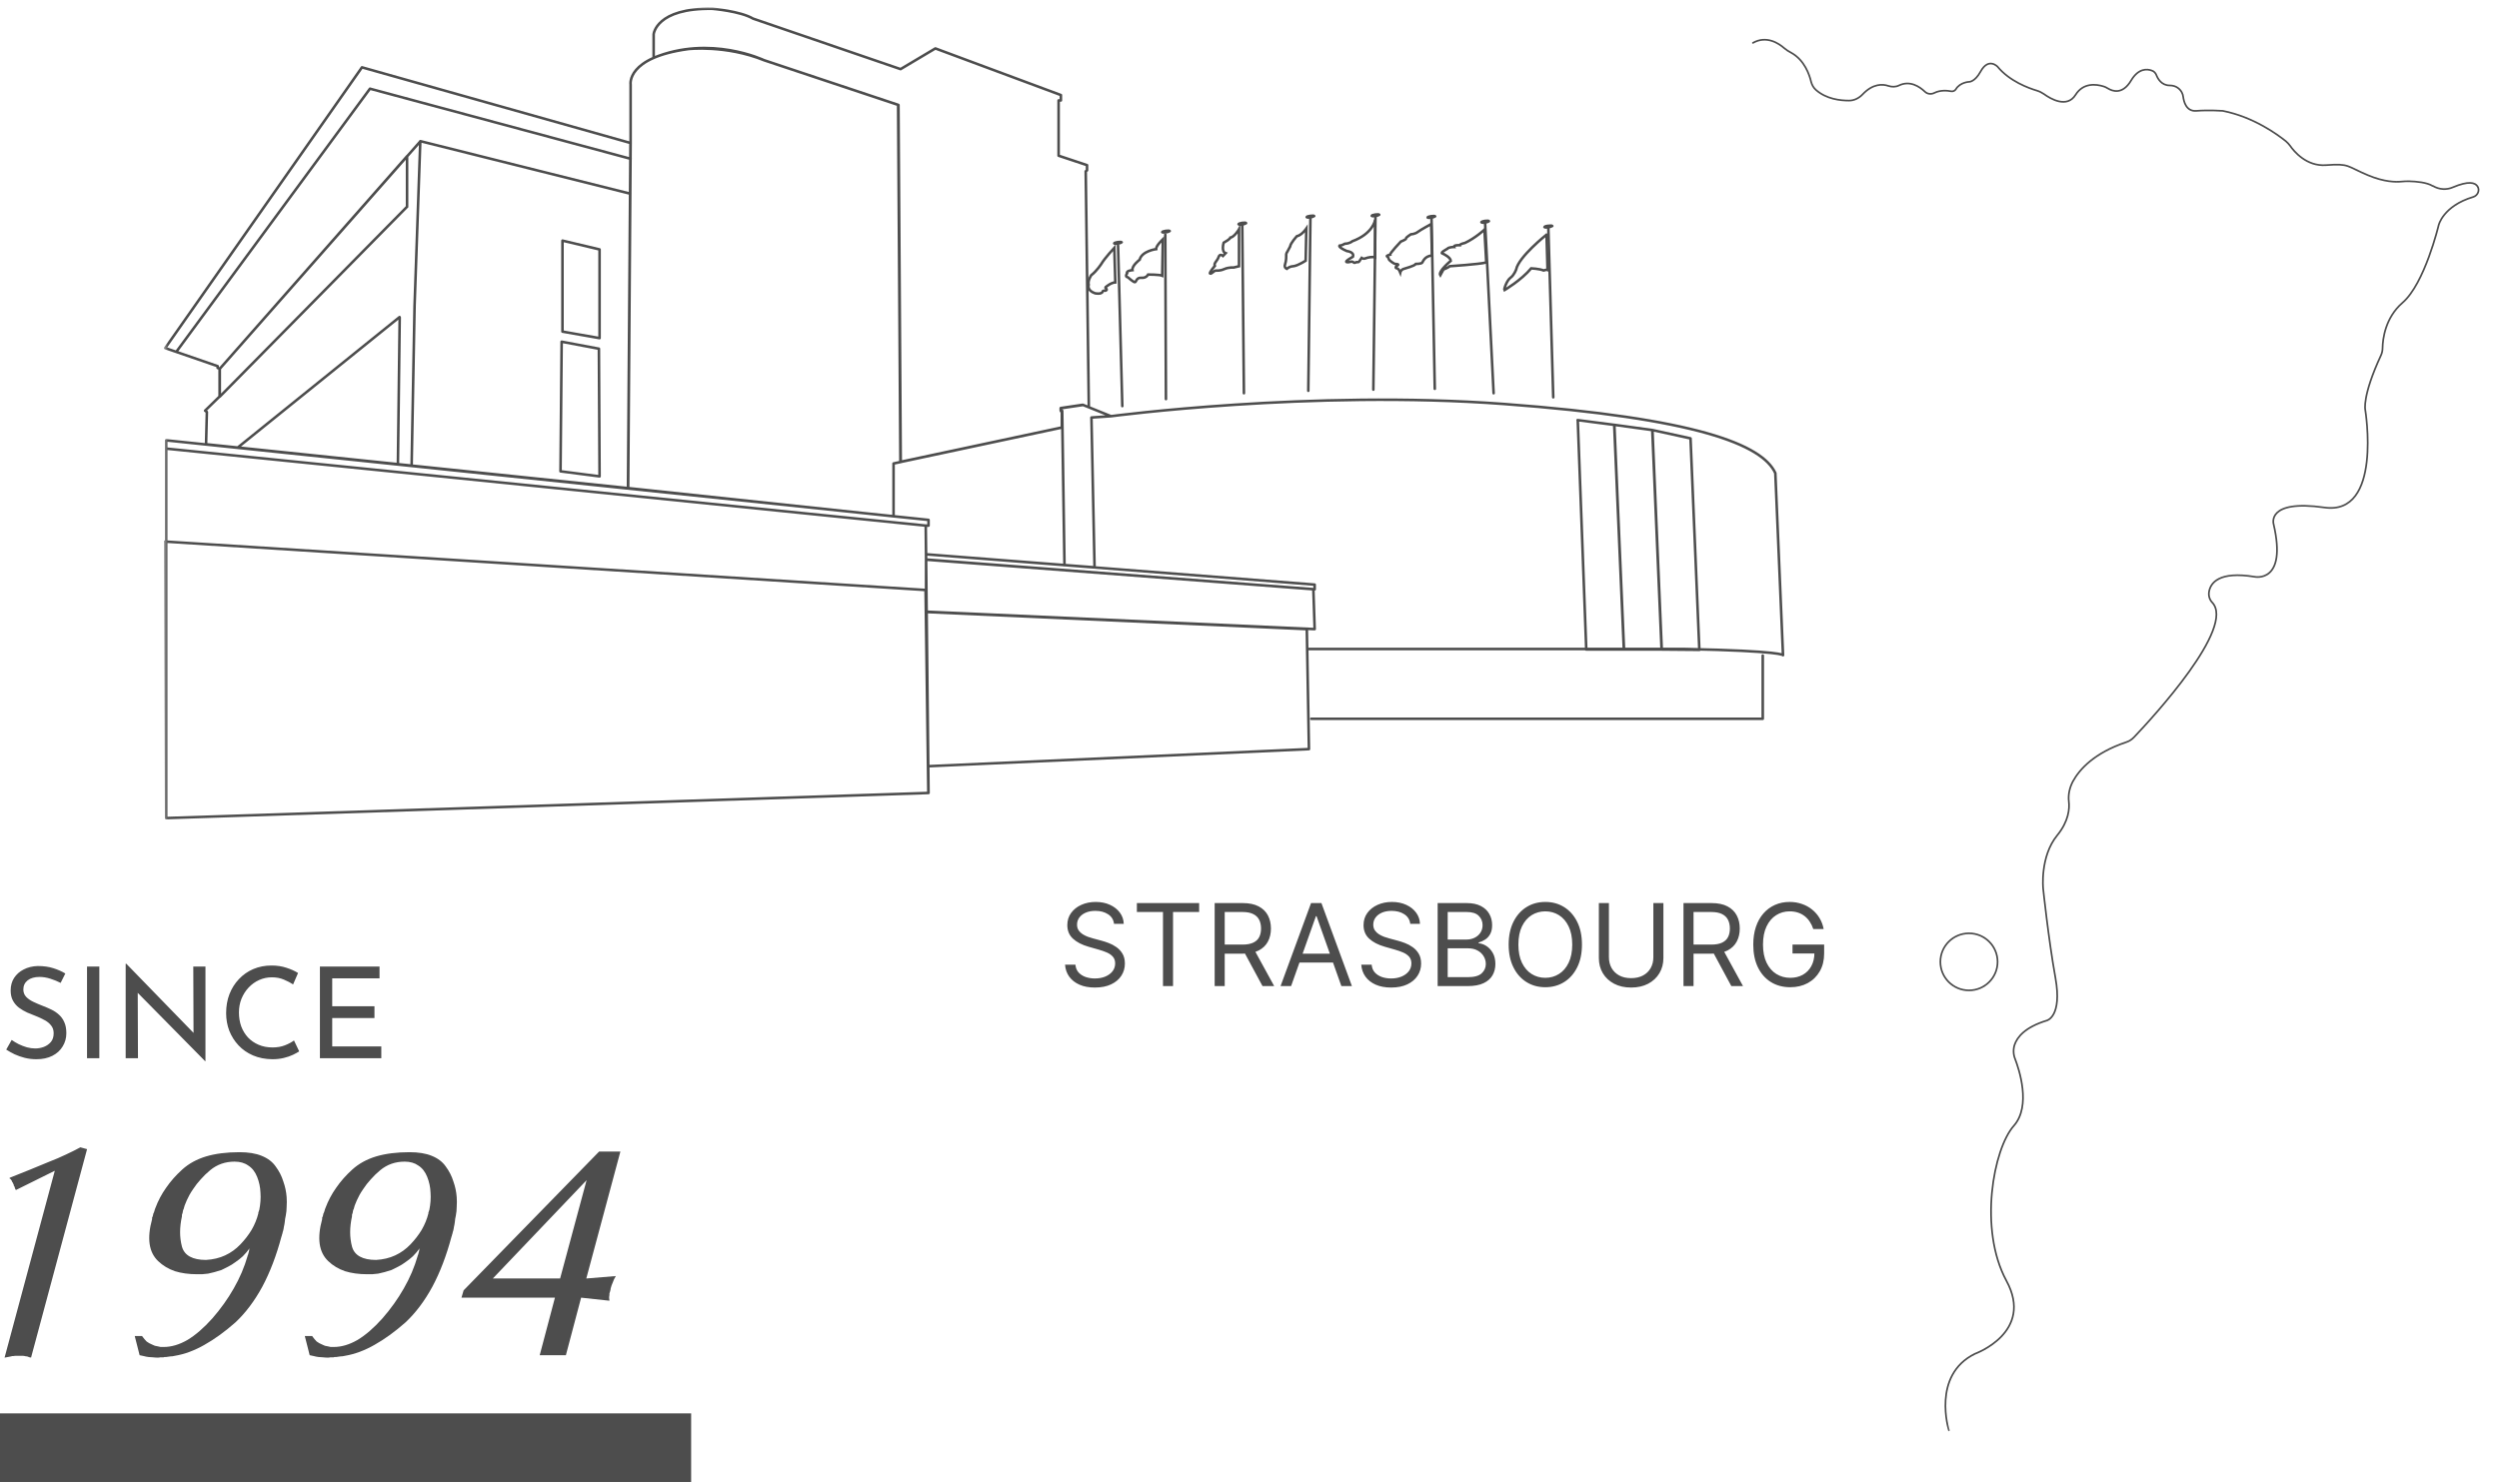 <svg width="394" height="234" viewBox="0 0 394 234" fill="none" xmlns="http://www.w3.org/2000/svg">
<g clip-path="url(#clip0_206_4465)">
<mask id="mask0_206_4465" style="mask-type:luminance" maskUnits="userSpaceOnUse" x="25" y="1" width="503" height="225">
<path d="M527.14 1.002H25.66V225.863H527.14V1.002Z" fill="white"/>
</mask>
<g mask="url(#mask0_206_4465)">
<path d="M307.265 225.58C307.265 225.58 304.508 216.865 311.387 213.496C311.387 213.496 320.766 210.128 316.334 201.978C311.929 193.828 314.273 181.179 317.519 177.528C320.276 174.391 318.318 168.607 317.7 166.987C317.416 166.293 317.391 165.496 317.622 164.776C318.035 163.567 319.246 161.999 322.698 160.945C322.698 160.945 325.171 160.379 324.064 154.209C322.956 148.038 322.131 140.171 322.131 140.171C322.131 140.171 321.59 135.106 324.347 131.738C326.176 129.501 326.305 127.496 326.176 126.416C326.047 125.311 326.305 124.205 326.82 123.228C327.851 121.351 330.144 118.755 335.194 117.058C335.683 116.904 336.121 116.621 336.482 116.235C339.419 113.15 352.533 98.906 348.772 94.999C348.36 94.561 348.179 93.944 348.282 93.327C348.514 91.939 349.828 90.036 355.471 90.962C355.471 90.962 360.649 92.068 358.459 82.658C358.459 82.658 357.274 78.724 366.472 80.035C375.67 81.346 372.913 64.635 372.913 64.635C372.913 64.635 372.398 62.501 375.386 56.048C375.567 55.662 375.644 55.251 375.644 54.839C375.67 53.477 376.056 50.109 378.787 47.743C382.291 44.735 384.481 35.531 384.481 35.531C384.481 35.531 385.151 32.497 389.943 31.057C390.639 30.852 391.025 30.003 390.613 29.386C390.227 28.795 389.222 28.486 386.723 29.541C385.718 29.978 384.559 29.901 383.605 29.335C383.605 29.335 383.58 29.335 383.554 29.335C382.652 28.769 380.952 28.615 379.869 28.589C379.431 28.589 378.993 28.589 378.555 28.641C377.783 28.718 375.902 28.718 373.351 27.638C369.95 26.224 370.491 25.761 366.73 26.044C363.664 26.275 361.68 23.884 361.061 22.984C360.881 22.727 360.649 22.496 360.392 22.265C359.129 21.262 355.367 18.459 350.446 17.483C350.446 17.483 348.256 17.328 346.273 17.483C344.624 17.611 344.289 15.888 344.211 15.297C344.186 15.04 344.108 14.783 343.98 14.552C343.722 14.089 343.155 13.472 342.073 13.472C340.811 13.472 340.218 12.443 339.986 11.852C339.857 11.518 339.6 11.235 339.265 11.132C338.517 10.849 337.152 10.746 335.993 12.7C334.601 15.04 332.978 14.32 332.411 13.986C332.154 13.832 331.87 13.677 331.561 13.6C330.531 13.292 328.469 12.983 327.233 14.963C325.893 17.097 323.316 15.606 322.26 14.834C321.925 14.603 321.564 14.423 321.152 14.294C319.864 13.909 316.85 12.829 314.943 10.515C314.943 10.515 313.526 8.998 312.263 11.286C311.362 12.932 310.46 12.906 310.46 12.906C310.46 12.906 309.043 12.957 308.373 14.063C308.218 14.32 307.909 14.449 307.626 14.397C306.982 14.269 305.9 14.192 304.972 14.654C304.457 14.912 303.864 14.834 303.478 14.449C302.628 13.652 301.133 12.649 299.407 13.472C298.892 13.729 298.273 13.729 297.732 13.549C296.831 13.24 295.285 13.163 293.662 14.886C293.095 15.477 292.348 15.863 291.523 15.863C290.132 15.863 287.968 15.631 286.319 14.192C285.932 13.857 285.675 13.395 285.546 12.906C285.288 11.8 284.515 9.487 282.428 8.33C282.016 8.124 281.629 7.867 281.295 7.584C280.444 6.838 278.512 5.553 276.374 6.761" stroke="#4D4D4D" stroke-width="0.271" stroke-linecap="round" stroke-linejoin="round"/>
<path d="M310.433 156.188C312.923 156.188 314.942 154.174 314.942 151.689C314.942 149.204 312.923 147.19 310.433 147.19C307.943 147.19 305.924 149.204 305.924 151.689C305.924 154.174 307.943 156.188 310.433 156.188Z" stroke="#4D4D4D" stroke-width="0.271"/>
</g>
<mask id="mask1_206_4465" style="mask-type:luminance" maskUnits="userSpaceOnUse" x="25" y="1" width="503" height="225">
<path d="M527.14 1.002H25.66V225.863H527.14V1.002Z" fill="white"/>
</mask>
<g mask="url(#mask1_206_4465)">
<path d="M244.118 35.943L244.891 62.656M140.88 73.094L142.013 72.863L141.653 16.557L120.5 9.513C114.42 7.045 108.494 7.739 108.494 7.739C98.729 9.076 99.425 13.318 99.425 13.318V22.548L99.038 76.976L140.88 81.424M140.88 73.094V81.424M140.88 73.094L167.494 67.412L167.829 89.111M140.88 81.424L146.393 81.99M175.172 65.638C175.172 65.638 206.708 61.447 237.11 63.71C267.486 65.972 277.844 70.112 279.905 74.611L281.116 103.329C281.116 103.329 281.193 102.661 265.657 102.352H206.115M175.172 65.638L170.767 63.864L167.288 64.378V64.79H167.469L167.829 89.137V89.111M175.172 65.638L172.081 65.844L172.57 89.471L167.829 89.111M167.829 89.111L146.007 87.415M146.007 87.415L145.955 82.89M146.007 87.415L207.275 92.197V92.942L146.007 88.263V87.44V87.415ZM145.955 82.89H146.393V81.99M145.955 82.89L26.279 70.754M145.955 82.89L146.393 125.054L26.202 129.014M146.393 81.99L26.202 69.443V69.469V129.014M26.202 129.014L146.368 125.054L145.93 93.045L26.047 85.409H26.073L26.202 129.014ZM34.653 58.156V62.553L64.179 32.601V32.626V24.63L34.653 58.156ZM34.653 58.156L66.291 22.265L99.373 30.544M27.799 55.483L58.33 13.986L99.425 25.042M64.9 73.428L65.364 48.181L66.266 22.265M244.736 35.634C244.736 35.634 244.479 35.789 244.144 35.84C243.809 35.892 243.525 35.866 243.5 35.814C243.5 35.737 243.757 35.634 244.092 35.609C244.427 35.557 244.711 35.583 244.736 35.634ZM103.057 9.127V5.399C103.057 5.399 103.418 1.234 112.333 1.388C112.333 1.388 116.713 1.748 118.722 2.931L141.988 10.901L147.475 7.636L167.263 14.989V15.838H166.902V24.553L171.385 26.044V26.867L171.179 27.021L171.668 64.224L170.715 63.838L167.237 64.353V64.764L167.417 65.021V67.412L141.962 72.837L141.601 16.532L120.448 9.487C120.448 9.487 111.972 5.425 103.032 9.127H103.057ZM146.007 96.49L146.342 120.838L206.373 118.138L206.038 99.216L146.007 96.516V96.49ZM207.069 92.942L207.275 99.216L146.007 96.465V88.237L207.069 92.916V92.942ZM63.019 50.032L62.736 73.197L37.487 70.574L62.994 50.006L63.019 50.032ZM94.529 75.125L88.372 74.328L88.552 53.889L94.426 54.994L94.529 75.125ZM94.529 53.323L88.681 52.294V37.948L94.529 39.337V53.323ZM26.047 54.891L34.318 57.745V58.028L34.627 58.131V62.527L32.334 64.764L32.617 64.97L32.489 70.06L99.012 76.976L99.399 22.548L57.068 10.618L26.047 54.891Z" stroke="#4D4D4D" stroke-width="0.407" stroke-linecap="round" stroke-linejoin="round"/>
<path d="M196.12 62.013L195.862 35.505M206.271 61.627L206.606 34.374M216.526 61.447L216.86 34.194M225.698 34.323C226.033 34.271 226.265 34.117 226.265 34.117C226.239 34.066 225.981 34.04 225.646 34.091C225.337 34.143 225.079 34.22 225.079 34.297C225.105 34.348 225.363 34.374 225.698 34.323ZM225.698 34.323L226.213 61.318M234.148 35.171L235.488 62.013M176.848 38.205C176.848 38.205 176.616 38.359 176.281 38.411C175.946 38.462 175.689 38.436 175.663 38.385C175.663 38.308 175.921 38.231 176.23 38.179C176.565 38.128 176.822 38.154 176.848 38.205ZM184.423 36.431C184.423 36.431 184.191 36.585 183.856 36.637C183.521 36.688 183.264 36.662 183.238 36.611C183.238 36.534 183.495 36.457 183.805 36.405C184.14 36.354 184.397 36.38 184.423 36.431ZM196.455 35.197C196.455 35.197 196.197 35.351 195.888 35.403C195.553 35.454 195.296 35.428 195.27 35.351C195.27 35.3 195.502 35.197 195.837 35.145C196.172 35.094 196.429 35.12 196.455 35.171V35.197ZM207.199 34.066C207.199 34.066 206.967 34.22 206.632 34.271C206.297 34.323 206.039 34.297 206.014 34.245C206.014 34.168 206.246 34.091 206.58 34.04C206.915 33.988 207.173 34.014 207.199 34.066ZM217.453 33.86C217.453 33.86 217.221 34.014 216.886 34.066C216.551 34.117 216.294 34.091 216.268 34.04C216.268 33.963 216.5 33.886 216.835 33.834C217.17 33.783 217.427 33.809 217.453 33.86ZM234.741 34.888C234.741 34.888 234.509 35.043 234.174 35.094C233.839 35.145 233.582 35.12 233.556 35.043C233.556 34.991 233.788 34.888 234.123 34.837C234.458 34.785 234.715 34.811 234.741 34.863V34.888Z" stroke="#4D4D4D" stroke-width="0.407" stroke-linecap="round" stroke-linejoin="round"/>
</g>
<path d="M176.948 64.044L176.278 38.719M183.827 62.938L183.724 36.997" stroke="#4D4D4D" stroke-width="0.407" stroke-linecap="round" stroke-linejoin="round"/>
<path d="M260.53 67.824L266.533 69.135L267.924 102.481L261.972 102.43L260.504 67.824H260.53ZM260.53 67.824L261.998 102.43H256.047L254.527 67.001L260.53 67.824ZM277.921 103.381V113.356H206.733M248.755 66.255L250.095 102.43H256.021L254.501 67.001L248.73 66.255H248.755Z" stroke="#4D4D4D" stroke-width="0.407" stroke-linecap="round" stroke-linejoin="round"/>
<mask id="mask2_206_4465" style="mask-type:luminance" maskUnits="userSpaceOnUse" x="25" y="0" width="502" height="225">
<path d="M526.78 0H25.3V224.861H526.78V0Z" fill="white"/>
</mask>
<g mask="url(#mask2_206_4465)">
<path d="M205.959 36.046C205.959 36.046 205.238 37.1 204.465 37.254C204.465 37.254 203.46 38.334 203.408 38.874L202.996 39.645C202.996 39.645 202.739 39.954 202.79 40.288C202.79 40.288 202.816 41.111 202.61 41.676C202.404 42.242 202.893 42.396 202.893 42.396C202.893 42.396 203.202 42.036 203.898 41.985C204.568 41.934 205.856 41.111 205.856 41.111L205.959 36.046Z" stroke="#4D4D4D" stroke-width="0.407" stroke-miterlimit="10"/>
<path d="M175.687 39.08C175.687 39.08 174.167 40.725 173.652 41.599C173.652 41.599 172.93 42.73 172.054 43.399C172.054 43.399 171.462 44.247 171.642 44.916C171.642 44.916 171.307 45.79 172.647 46.253C172.647 46.253 173.678 46.484 173.858 45.97C173.858 45.97 173.806 45.79 174.296 45.841C174.296 45.841 174.734 45.739 174.296 45.404C174.296 45.404 174.244 45.276 174.425 45.199C174.425 45.199 175.146 44.581 175.842 44.53L175.687 39.131V39.08ZM183.314 37.768C183.314 37.768 182.231 38.771 182.283 39.285C182.283 39.285 180.041 39.568 179.681 40.956C179.681 40.956 178.418 41.908 178.547 42.602C178.547 42.602 177.491 42.679 177.697 43.116C177.697 43.116 177.285 43.656 177.826 43.733C177.826 43.733 178.779 44.581 178.959 44.504C179.14 44.427 179.191 43.733 179.964 43.81C180.737 43.887 181.02 43.296 181.02 43.296C181.02 43.296 182.824 43.296 183.236 43.476L183.339 37.743L183.314 37.768ZM243.809 37.023C243.809 37.023 239.429 40.519 239.042 42.499C239.042 42.499 238.733 43.373 238.166 43.785C237.574 44.196 237.084 45.61 237.187 45.764C237.187 45.764 239.841 44.196 241.412 42.319C241.412 42.319 242.649 42.37 243.371 42.653C243.371 42.653 243.886 42.499 243.989 42.55L243.834 37.048L243.809 37.023ZM234.044 36.226C234.044 36.226 232.575 37.563 230.978 38.308C230.978 38.308 230.128 38.488 230.179 38.668C230.179 38.668 229.097 38.617 229.252 38.951C229.252 38.951 228.376 38.951 228.195 39.234C228.195 39.234 227.036 39.851 227.371 39.954C227.706 40.082 228.711 40.622 228.736 41.136C228.736 41.136 226.675 42.807 227.087 43.425C227.087 43.425 227.268 43.116 227.577 42.499C227.577 42.499 228.401 42.191 228.556 41.985C228.556 41.985 233.271 41.676 234.327 41.394L234.044 36.226ZM225.619 35.352C225.619 35.352 224.047 36.2 223.558 36.56C223.068 36.946 222.45 36.946 222.45 36.946C222.45 36.946 221.625 37.46 221.677 37.614C221.728 37.768 220.852 38.103 220.852 38.103C220.852 38.103 219.075 39.979 219.178 40.159C219.178 40.159 218.559 40.314 218.662 40.416C218.765 40.519 218.92 40.596 218.946 40.828C218.972 41.059 219.822 41.625 219.976 41.625C220.131 41.625 220.672 41.651 220.337 41.856C219.976 42.062 219.976 42.293 220.26 42.319C220.543 42.37 220.775 42.962 220.775 42.962C220.775 42.962 220.852 42.576 221.265 42.422C221.677 42.268 222.939 41.985 223.223 41.625C223.223 41.625 224.073 41.625 224.228 41.419C224.382 41.188 224.64 40.391 225.773 40.288L225.645 35.326L225.619 35.352ZM216.782 34.786C216.782 34.786 216.421 36.868 213.2 38.051C213.2 38.051 212.84 38.411 212.041 38.437C212.041 38.437 211.397 38.797 211.191 38.72C211.191 38.72 210.882 38.951 212.35 39.594C212.35 39.594 213.587 39.722 213.303 40.494C213.303 40.494 211.861 41.265 212.35 41.342C212.84 41.419 213.046 41.111 213.355 41.342C213.664 41.599 213.69 41.291 213.999 41.342C214.308 41.394 214.36 41.085 214.669 40.674C214.669 40.674 214.927 40.879 215.261 40.751C215.622 40.596 216.447 40.442 216.807 40.596V34.76L216.782 34.786ZM195.32 36.2C195.32 36.2 194.624 37.357 193.98 37.486C193.98 37.486 193.98 37.691 192.924 38.282C192.924 38.282 192.511 39.671 193.233 39.928L192.821 40.365C192.821 40.365 192.331 39.902 192.125 40.545C191.919 41.162 191.326 41.496 191.532 41.933C191.532 41.933 190.579 43.039 190.785 43.142C190.991 43.245 191.378 42.73 191.635 42.679C191.893 42.653 192.305 42.756 193.052 42.422C193.8 42.113 194.495 42.191 194.495 42.191L195.346 41.985V36.149L195.32 36.2Z" stroke="#4D4D4D" stroke-width="0.407" stroke-miterlimit="10"/>
</g>
<path d="M175.64 145.694C175.563 145.046 175.252 144.543 174.707 144.186C174.161 143.828 173.492 143.649 172.699 143.649C172.12 143.649 171.613 143.742 171.178 143.93C170.748 144.117 170.411 144.375 170.168 144.703C169.93 145.031 169.81 145.404 169.81 145.822C169.81 146.171 169.893 146.472 170.06 146.723C170.23 146.97 170.447 147.177 170.712 147.343C170.976 147.505 171.253 147.639 171.543 147.746C171.832 147.848 172.099 147.931 172.342 147.995L173.671 148.353C174.012 148.443 174.391 148.566 174.809 148.724C175.231 148.882 175.633 149.097 176.017 149.369C176.405 149.638 176.724 149.983 176.976 150.405C177.227 150.827 177.353 151.345 177.353 151.958C177.353 152.666 177.168 153.305 176.797 153.876C176.43 154.447 175.893 154.901 175.186 155.237C174.483 155.574 173.628 155.742 172.623 155.742C171.685 155.742 170.873 155.591 170.187 155.288C169.506 154.986 168.969 154.564 168.577 154.023C168.189 153.482 167.969 152.853 167.918 152.137H169.555C169.597 152.632 169.763 153.041 170.053 153.364C170.347 153.684 170.718 153.923 171.165 154.08C171.617 154.234 172.103 154.311 172.623 154.311C173.228 154.311 173.771 154.212 174.253 154.016C174.734 153.816 175.116 153.539 175.397 153.186C175.678 152.828 175.819 152.41 175.819 151.933C175.819 151.498 175.697 151.144 175.454 150.872C175.212 150.599 174.892 150.377 174.496 150.207C174.099 150.036 173.671 149.887 173.211 149.759L171.6 149.299C170.577 149.005 169.768 148.585 169.171 148.04C168.574 147.494 168.276 146.781 168.276 145.899C168.276 145.166 168.474 144.526 168.871 143.981C169.271 143.431 169.808 143.005 170.481 142.703C171.159 142.396 171.915 142.242 172.751 142.242C173.594 142.242 174.344 142.394 175.001 142.696C175.657 142.994 176.177 143.404 176.56 143.923C176.948 144.443 177.153 145.034 177.174 145.694H175.64ZM179.243 143.828V142.421H189.062V143.828H184.945V155.512H183.36V143.828H179.243ZM191.508 155.512V142.421H195.931C196.954 142.421 197.794 142.596 198.45 142.945C199.106 143.291 199.592 143.766 199.907 144.371C200.223 144.976 200.38 145.664 200.38 146.436C200.38 147.207 200.223 147.891 199.907 148.487C199.592 149.084 199.108 149.553 198.456 149.894C197.804 150.23 196.971 150.399 195.957 150.399H192.377V148.967H195.906C196.605 148.967 197.167 148.864 197.593 148.66C198.024 148.455 198.335 148.166 198.527 147.791C198.723 147.411 198.821 146.96 198.821 146.436C198.821 145.911 198.723 145.453 198.527 145.061C198.331 144.669 198.017 144.367 197.587 144.154C197.157 143.936 196.588 143.828 195.88 143.828H193.093V155.512H191.508ZM197.67 149.632L200.892 155.512H199.051L195.88 149.632H197.67ZM203.559 155.512H201.897L206.704 142.421H208.34L213.147 155.512H211.485L207.573 144.492H207.471L203.559 155.512ZM204.172 150.399H210.871V151.805H204.172V150.399ZM222.345 145.694C222.268 145.046 221.957 144.543 221.412 144.186C220.866 143.828 220.197 143.649 219.405 143.649C218.825 143.649 218.318 143.742 217.883 143.93C217.453 144.117 217.116 144.375 216.873 144.703C216.635 145.031 216.515 145.404 216.515 145.822C216.515 146.171 216.598 146.472 216.765 146.723C216.935 146.97 217.152 147.177 217.417 147.343C217.681 147.505 217.958 147.639 218.248 147.746C218.537 147.848 218.804 147.931 219.047 147.995L220.376 148.353C220.717 148.443 221.096 148.566 221.514 148.724C221.936 148.882 222.339 149.097 222.722 149.369C223.11 149.638 223.429 149.983 223.681 150.405C223.932 150.827 224.058 151.345 224.058 151.958C224.058 152.666 223.873 153.305 223.502 153.876C223.135 154.447 222.598 154.901 221.891 155.237C221.188 155.574 220.334 155.742 219.328 155.742C218.39 155.742 217.579 155.591 216.892 155.288C216.211 154.986 215.674 154.564 215.282 154.023C214.894 153.482 214.674 152.853 214.623 152.137H216.26C216.302 152.632 216.468 153.041 216.758 153.364C217.052 153.684 217.423 153.923 217.87 154.08C218.322 154.234 218.808 154.311 219.328 154.311C219.933 154.311 220.476 154.212 220.958 154.016C221.439 153.816 221.821 153.539 222.102 153.186C222.383 152.828 222.524 152.41 222.524 151.933C222.524 151.498 222.402 151.144 222.16 150.872C221.917 150.599 221.597 150.377 221.201 150.207C220.804 150.036 220.376 149.887 219.916 149.759L218.305 149.299C217.282 149.005 216.473 148.585 215.876 148.04C215.28 147.494 214.981 146.781 214.981 145.899C214.981 145.166 215.179 144.526 215.576 143.981C215.976 143.431 216.513 143.005 217.187 142.703C217.864 142.396 218.62 142.242 219.456 142.242C220.299 142.242 221.049 142.394 221.706 142.696C222.362 142.994 222.882 143.404 223.265 143.923C223.653 144.443 223.858 145.034 223.879 145.694H222.345ZM226.664 155.512V142.421H231.241C232.153 142.421 232.905 142.579 233.497 142.894C234.09 143.205 234.531 143.625 234.821 144.154C235.11 144.678 235.255 145.259 235.255 145.899C235.255 146.461 235.155 146.926 234.955 147.292C234.759 147.659 234.499 147.948 234.175 148.161C233.855 148.374 233.508 148.532 233.133 148.634V148.762C233.534 148.788 233.936 148.928 234.341 149.184C234.746 149.44 235.085 149.806 235.358 150.284C235.63 150.761 235.767 151.345 235.767 152.035C235.767 152.691 235.617 153.281 235.319 153.806C235.021 154.33 234.55 154.745 233.907 155.052C233.263 155.359 232.426 155.512 231.394 155.512H226.664ZM228.25 154.106H231.394C232.43 154.106 233.165 153.906 233.6 153.505C234.039 153.1 234.258 152.61 234.258 152.035C234.258 151.592 234.145 151.183 233.919 150.808C233.693 150.428 233.372 150.126 232.954 149.9C232.536 149.67 232.042 149.555 231.471 149.555H228.25V154.106ZM228.25 148.174H231.19C231.667 148.174 232.098 148.08 232.481 147.893C232.869 147.705 233.176 147.441 233.402 147.1C233.632 146.759 233.747 146.359 233.747 145.899C233.747 145.323 233.546 144.835 233.146 144.435C232.745 144.03 232.11 143.828 231.241 143.828H228.25V148.174ZM249.417 148.967C249.417 150.347 249.168 151.541 248.669 152.546C248.17 153.552 247.486 154.328 246.617 154.873C245.748 155.418 244.755 155.691 243.638 155.691C242.522 155.691 241.529 155.418 240.66 154.873C239.79 154.328 239.106 153.552 238.608 152.546C238.109 151.541 237.86 150.347 237.86 148.967C237.86 147.586 238.109 146.393 238.608 145.387C239.106 144.382 239.79 143.606 240.66 143.061C241.529 142.515 242.522 142.242 243.638 142.242C244.755 142.242 245.748 142.515 246.617 143.061C247.486 143.606 248.17 144.382 248.669 145.387C249.168 146.393 249.417 147.586 249.417 148.967ZM247.883 148.967C247.883 147.833 247.693 146.877 247.314 146.097C246.939 145.317 246.43 144.727 245.786 144.326C245.147 143.926 244.431 143.725 243.638 143.725C242.846 143.725 242.128 143.926 241.484 144.326C240.845 144.727 240.336 145.317 239.957 146.097C239.582 146.877 239.394 147.833 239.394 148.967C239.394 150.1 239.582 151.057 239.957 151.837C240.336 152.617 240.845 153.207 241.484 153.607C242.128 154.008 242.846 154.208 243.638 154.208C244.431 154.208 245.147 154.008 245.786 153.607C246.43 153.207 246.939 152.617 247.314 151.837C247.693 151.057 247.883 150.1 247.883 148.967ZM260.673 142.421H262.258V151.089C262.258 151.984 262.047 152.783 261.626 153.486C261.208 154.185 260.618 154.737 259.855 155.141C259.092 155.542 258.197 155.742 257.17 155.742C256.143 155.742 255.248 155.542 254.486 155.141C253.723 154.737 253.131 154.185 252.709 153.486C252.291 152.783 252.082 151.984 252.082 151.089V142.421H253.668V150.961C253.668 151.6 253.808 152.169 254.089 152.668C254.371 153.162 254.771 153.552 255.291 153.837C255.815 154.119 256.442 154.259 257.17 154.259C257.899 154.259 258.525 154.119 259.05 153.837C259.574 153.552 259.974 153.162 260.251 152.668C260.533 152.169 260.673 151.6 260.673 150.961V142.421ZM265.424 155.512V142.421H269.847C270.87 142.421 271.71 142.596 272.366 142.945C273.022 143.291 273.508 143.766 273.823 144.371C274.139 144.976 274.296 145.664 274.296 146.436C274.296 147.207 274.139 147.891 273.823 148.487C273.508 149.084 273.024 149.553 272.372 149.894C271.72 150.23 270.887 150.399 269.873 150.399H266.293V148.967H269.822C270.521 148.967 271.083 148.864 271.509 148.66C271.94 148.455 272.251 148.166 272.443 147.791C272.639 147.411 272.737 146.96 272.737 146.436C272.737 145.911 272.639 145.453 272.443 145.061C272.247 144.669 271.933 144.367 271.503 144.154C271.073 143.936 270.504 143.828 269.796 143.828H267.009V155.512H265.424ZM271.586 149.632L274.808 155.512H272.967L269.796 149.632H271.586ZM285.887 146.512C285.746 146.082 285.561 145.696 285.331 145.355C285.105 145.01 284.834 144.716 284.519 144.473C284.208 144.23 283.854 144.045 283.458 143.917C283.061 143.789 282.627 143.725 282.154 143.725C281.378 143.725 280.673 143.926 280.038 144.326C279.403 144.727 278.898 145.317 278.523 146.097C278.148 146.877 277.96 147.833 277.96 148.967C277.96 150.1 278.15 151.057 278.529 151.837C278.909 152.617 279.422 153.207 280.07 153.607C280.718 154.008 281.446 154.208 282.256 154.208C283.006 154.208 283.666 154.048 284.237 153.729C284.813 153.405 285.26 152.949 285.58 152.361C285.904 151.769 286.066 151.072 286.066 150.271L286.551 150.373H282.614V148.967H287.6V150.373C287.6 151.451 287.37 152.389 286.909 153.186C286.453 153.982 285.823 154.6 285.017 155.039C284.216 155.474 283.296 155.691 282.256 155.691C281.097 155.691 280.078 155.418 279.201 154.873C278.327 154.328 277.645 153.552 277.155 152.546C276.669 151.541 276.426 150.347 276.426 148.967C276.426 147.931 276.565 147 276.842 146.173C277.123 145.342 277.519 144.635 278.031 144.051C278.542 143.467 279.147 143.02 279.846 142.709C280.545 142.398 281.314 142.242 282.154 142.242C282.844 142.242 283.487 142.347 284.084 142.556C284.685 142.76 285.22 143.052 285.688 143.431C286.161 143.806 286.556 144.256 286.871 144.78C287.186 145.3 287.404 145.877 287.523 146.512H285.887Z" fill="#4D4D4D"/>
<path d="M9.56 155.008C9.067 154.754 8.527 154.534 7.94 154.348C7.353 154.161 6.78 154.068 6.22 154.068C5.447 154.068 4.827 154.248 4.36 154.608C3.907 154.968 3.68 155.448 3.68 156.048C3.68 156.501 3.827 156.888 4.12 157.208C4.413 157.514 4.8 157.781 5.28 158.008C5.76 158.234 6.26 158.448 6.78 158.648C7.233 158.821 7.68 159.014 8.12 159.228C8.56 159.441 8.953 159.708 9.3 160.028C9.66 160.348 9.94 160.741 10.14 161.208C10.353 161.674 10.46 162.254 10.46 162.948C10.46 163.708 10.267 164.401 9.88 165.028C9.507 165.654 8.967 166.148 8.26 166.508C7.553 166.868 6.713 167.048 5.74 167.048C5.1 167.048 4.487 166.974 3.9 166.828C3.327 166.681 2.793 166.494 2.3 166.268C1.807 166.028 1.367 165.781 0.98 165.528L1.84 164.008C2.16 164.234 2.527 164.454 2.94 164.668C3.353 164.868 3.787 165.034 4.24 165.168C4.693 165.288 5.133 165.348 5.56 165.348C6.013 165.348 6.46 165.268 6.9 165.108C7.353 164.934 7.727 164.674 8.02 164.328C8.313 163.981 8.46 163.521 8.46 162.948C8.46 162.454 8.327 162.048 8.06 161.728C7.807 161.394 7.467 161.114 7.04 160.888C6.613 160.648 6.16 160.434 5.68 160.248C5.227 160.074 4.767 159.888 4.3 159.688C3.833 159.474 3.4 159.221 3 158.928C2.6 158.621 2.28 158.248 2.04 157.808C1.8 157.368 1.68 156.834 1.68 156.208C1.68 155.448 1.86 154.788 2.22 154.228C2.593 153.654 3.1 153.208 3.74 152.888C4.38 152.554 5.113 152.374 5.94 152.348C6.873 152.348 7.693 152.461 8.4 152.688C9.12 152.914 9.753 153.194 10.3 153.528L9.56 155.008ZM13.721 152.428L15.661 152.428L15.661 166.888L13.721 166.888L13.721 152.428ZM32.334 167.348L21.154 156.008L21.714 156.148L21.754 166.888L19.814 166.888L19.814 151.988L19.914 151.988L30.974 163.368L30.514 163.268L30.474 152.428L32.394 152.428L32.394 167.348L32.334 167.348ZM47.173 165.808C46.933 165.968 46.606 166.148 46.193 166.348C45.779 166.548 45.293 166.714 44.733 166.848C44.186 166.981 43.586 167.048 42.933 167.048C41.813 167.034 40.799 166.834 39.893 166.448C38.999 166.061 38.239 165.534 37.613 164.868C36.986 164.201 36.499 163.434 36.153 162.568C35.819 161.688 35.653 160.754 35.653 159.768C35.653 158.688 35.826 157.694 36.173 156.788C36.533 155.868 37.033 155.074 37.673 154.408C38.313 153.728 39.066 153.201 39.933 152.828C40.813 152.454 41.773 152.268 42.813 152.268C43.679 152.268 44.466 152.388 45.173 152.628C45.879 152.854 46.486 153.128 46.993 153.448L46.213 155.248C45.813 154.981 45.326 154.728 44.753 154.488C44.193 154.248 43.566 154.128 42.873 154.128C42.166 154.128 41.499 154.268 40.873 154.548C40.246 154.828 39.693 155.221 39.213 155.728C38.733 156.234 38.353 156.828 38.073 157.508C37.806 158.174 37.673 158.894 37.673 159.668C37.673 160.454 37.793 161.188 38.033 161.868C38.286 162.534 38.639 163.114 39.093 163.608C39.559 164.101 40.119 164.488 40.773 164.768C41.426 165.048 42.159 165.188 42.973 165.188C43.706 165.188 44.359 165.074 44.933 164.848C45.506 164.621 45.979 164.368 46.353 164.088L47.173 165.808ZM50.439 152.428L59.839 152.428L59.839 154.288L52.379 154.288L52.379 158.688L59.039 158.688L59.039 160.548L52.379 160.548L52.379 165.028L60.119 165.028L60.119 166.888L50.439 166.888L50.439 152.428Z" fill="#4D4D4D"/>
<path d="M1.535 185.739C2.591 185.323 3.631 184.907 4.655 184.491C5.679 184.075 6.687 183.659 7.679 183.243C8.671 182.859 9.567 182.475 10.367 182.091C11.199 181.707 11.967 181.323 12.671 180.939L13.727 181.227L4.895 214.107C4.863 214.107 4.815 214.091 4.751 214.059C4.719 214.059 4.687 214.059 4.655 214.059C4.527 213.995 4.399 213.947 4.271 213.915C4.143 213.915 4.031 213.899 3.935 213.867C3.807 213.835 3.663 213.819 3.503 213.819C3.375 213.819 3.231 213.819 3.071 213.819C2.911 213.819 2.735 213.819 2.543 213.819C2.383 213.819 2.223 213.835 2.063 213.867C1.999 213.867 1.935 213.867 1.871 213.867C1.839 213.899 1.791 213.915 1.727 213.915C1.567 213.947 1.407 213.979 1.247 214.011C1.087 214.043 0.911 214.075 0.719 214.107L8.639 184.635L2.543 187.659C2.511 187.659 2.479 187.643 2.447 187.611C2.415 187.547 2.383 187.467 2.351 187.371C2.351 187.307 2.335 187.259 2.303 187.227C2.303 187.163 2.287 187.115 2.255 187.083C2.223 187.019 2.191 186.971 2.159 186.939C2.159 186.875 2.159 186.827 2.159 186.795C2.127 186.731 2.095 186.683 2.063 186.651C2.063 186.619 2.047 186.571 2.015 186.507C1.983 186.475 1.951 186.443 1.919 186.411C1.919 186.347 1.903 186.299 1.871 186.267C1.839 186.171 1.791 186.091 1.727 186.027C1.663 185.931 1.583 185.867 1.487 185.835L1.535 185.739ZM23.979 192.171C23.979 192.139 23.979 192.091 23.979 192.027C24.011 191.963 24.043 191.899 24.075 191.835C24.107 191.771 24.123 191.707 24.123 191.643C24.155 191.547 24.171 191.467 24.171 191.403C24.203 191.339 24.235 191.275 24.267 191.211C24.299 191.115 24.331 191.019 24.363 190.923C24.363 190.859 24.379 190.795 24.411 190.731C24.443 190.635 24.475 190.555 24.507 190.491C24.923 189.371 25.483 188.315 26.187 187.323C26.891 186.299 27.739 185.339 28.731 184.443C29.755 183.515 31.003 182.827 32.475 182.379C33.979 181.931 35.739 181.707 37.755 181.707C39.163 181.707 40.331 181.899 41.259 182.283C42.219 182.667 42.955 183.227 43.467 183.963C44.011 184.699 44.411 185.483 44.667 186.315C44.955 187.115 45.131 187.947 45.195 188.811C45.227 189.323 45.227 189.819 45.195 190.299C45.195 190.779 45.147 191.259 45.051 191.739C45.019 191.899 44.987 192.059 44.955 192.219C44.955 192.347 44.939 192.491 44.907 192.651C44.875 192.939 44.827 193.211 44.763 193.467C44.731 193.723 44.683 193.963 44.619 194.187C44.587 194.219 44.571 194.251 44.571 194.283C44.571 194.315 44.571 194.347 44.571 194.379C44.539 194.411 44.523 194.443 44.523 194.475C44.523 194.507 44.523 194.539 44.523 194.571C44.523 194.603 44.507 194.635 44.475 194.667C44.475 194.667 44.475 194.683 44.475 194.715C44.475 194.747 44.459 194.779 44.427 194.811C44.427 194.843 44.427 194.875 44.427 194.907C44.427 194.939 44.411 194.971 44.379 195.003C43.579 198.011 42.571 200.651 41.355 202.923C40.139 205.163 38.731 207.035 37.131 208.539C35.467 210.011 33.835 211.195 32.235 212.091C30.667 212.987 29.115 213.563 27.579 213.819C27.323 213.883 27.083 213.915 26.859 213.915C26.635 213.947 26.411 213.979 26.187 214.011C26.123 214.011 26.043 214.011 25.947 214.011C25.883 214.043 25.819 214.059 25.755 214.059C25.595 214.059 25.435 214.059 25.275 214.059C25.147 214.091 25.019 214.107 24.891 214.107C24.635 214.107 24.379 214.091 24.123 214.059C23.899 214.059 23.659 214.043 23.403 214.011C23.147 213.979 22.907 213.931 22.683 213.867C22.459 213.835 22.235 213.787 22.011 213.723L21.243 210.699L22.395 210.699C22.651 211.051 22.891 211.339 23.115 211.563C23.371 211.755 23.659 211.915 23.979 212.043C24.139 212.107 24.283 212.171 24.411 212.235C24.571 212.267 24.731 212.299 24.891 212.331C25.051 212.363 25.195 212.395 25.323 212.427C25.483 212.427 25.643 212.427 25.803 212.427C27.019 212.427 28.267 212.059 29.547 211.323C30.827 210.555 32.139 209.419 33.483 207.915C34.795 206.411 35.915 204.843 36.843 203.211C37.803 201.547 38.539 199.819 39.051 198.027C39.051 197.995 39.051 197.979 39.051 197.979C39.083 197.947 39.099 197.915 39.099 197.883C39.131 197.851 39.147 197.819 39.147 197.787C39.147 197.755 39.147 197.723 39.147 197.691C39.147 197.659 39.163 197.627 39.195 197.595C39.195 197.563 39.195 197.531 39.195 197.499C39.227 197.467 39.243 197.435 39.243 197.403C39.243 197.371 39.243 197.339 39.243 197.307C39.275 197.275 39.291 197.243 39.291 197.211C39.291 197.147 39.291 197.083 39.291 197.019C39.323 196.955 39.355 196.891 39.387 196.827C39.035 197.307 38.667 197.739 38.283 198.123C37.899 198.475 37.515 198.779 37.131 199.035C36.747 199.323 36.363 199.563 35.979 199.755C35.627 199.947 35.275 200.123 34.923 200.283C34.539 200.411 34.171 200.523 33.819 200.619C33.467 200.715 33.131 200.795 32.811 200.859C32.459 200.891 32.139 200.923 31.851 200.955C31.595 200.955 31.339 200.955 31.083 200.955C29.771 200.955 28.603 200.795 27.579 200.475C26.555 200.123 25.675 199.595 24.939 198.891C24.203 198.187 23.755 197.291 23.595 196.203C23.435 195.083 23.563 193.771 23.979 192.267L23.979 192.171ZM28.923 190.683C28.891 190.811 28.859 190.923 28.827 191.019C28.827 191.115 28.811 191.211 28.779 191.307C28.747 191.403 28.715 191.499 28.683 191.595C28.683 191.691 28.683 191.771 28.683 191.835C28.491 192.699 28.395 193.531 28.395 194.331C28.395 195.099 28.491 195.851 28.683 196.587C28.875 197.291 29.291 197.819 29.931 198.171C30.571 198.523 31.419 198.699 32.475 198.699C33.595 198.635 34.603 198.395 35.499 197.979C36.395 197.563 37.195 196.987 37.899 196.251C38.603 195.515 39.195 194.747 39.675 193.947C40.155 193.115 40.507 192.251 40.731 191.355C40.731 191.323 40.731 191.307 40.731 191.307C40.731 191.275 40.731 191.243 40.731 191.211C40.763 191.179 40.779 191.147 40.779 191.115C40.779 191.083 40.779 191.067 40.779 191.067C40.811 191.035 40.827 191.003 40.827 190.971C40.827 190.939 40.827 190.923 40.827 190.923C40.859 190.891 40.875 190.859 40.875 190.827C41.067 189.867 41.131 188.955 41.067 188.091C41.035 187.227 40.859 186.395 40.539 185.595C40.219 184.795 39.755 184.203 39.147 183.819C38.571 183.403 37.851 183.195 36.987 183.195C36.251 183.195 35.563 183.307 34.923 183.531C34.283 183.755 33.691 184.091 33.147 184.539C32.603 184.987 32.107 185.467 31.659 185.979C31.211 186.459 30.811 186.971 30.459 187.515C30.235 187.835 30.043 188.139 29.883 188.427C29.723 188.715 29.579 189.003 29.451 189.291C29.323 189.579 29.211 189.851 29.115 190.107C29.051 190.363 28.987 190.587 28.923 190.779L28.923 190.683ZM50.792 192.171C50.792 192.139 50.792 192.091 50.792 192.027C50.824 191.963 50.856 191.899 50.888 191.835C50.92 191.771 50.936 191.707 50.936 191.643C50.968 191.547 50.984 191.467 50.984 191.403C51.016 191.339 51.048 191.275 51.08 191.211C51.112 191.115 51.144 191.019 51.176 190.923C51.176 190.859 51.192 190.795 51.224 190.731C51.256 190.635 51.288 190.555 51.32 190.491C51.736 189.371 52.296 188.315 53 187.323C53.704 186.299 54.552 185.339 55.544 184.443C56.568 183.515 57.816 182.827 59.288 182.379C60.792 181.931 62.552 181.707 64.568 181.707C65.976 181.707 67.144 181.899 68.072 182.283C69.032 182.667 69.768 183.227 70.28 183.963C70.824 184.699 71.224 185.483 71.48 186.315C71.768 187.115 71.944 187.947 72.008 188.811C72.04 189.323 72.04 189.819 72.008 190.299C72.008 190.779 71.96 191.259 71.864 191.739C71.832 191.899 71.8 192.059 71.768 192.219C71.768 192.347 71.752 192.491 71.72 192.651C71.688 192.939 71.64 193.211 71.576 193.467C71.544 193.723 71.496 193.963 71.432 194.187C71.4 194.219 71.384 194.251 71.384 194.283C71.384 194.315 71.384 194.347 71.384 194.379C71.352 194.411 71.336 194.443 71.336 194.475C71.336 194.507 71.336 194.539 71.336 194.571C71.336 194.603 71.32 194.635 71.288 194.667C71.288 194.667 71.288 194.683 71.288 194.715C71.288 194.747 71.272 194.779 71.24 194.811C71.24 194.843 71.24 194.875 71.24 194.907C71.24 194.939 71.224 194.971 71.192 195.003C70.392 198.011 69.384 200.651 68.168 202.923C66.952 205.163 65.544 207.035 63.944 208.539C62.28 210.011 60.648 211.195 59.048 212.091C57.48 212.987 55.928 213.563 54.392 213.819C54.136 213.883 53.896 213.915 53.672 213.915C53.448 213.947 53.224 213.979 53 214.011C52.936 214.011 52.856 214.011 52.76 214.011C52.696 214.043 52.632 214.059 52.568 214.059C52.408 214.059 52.248 214.059 52.088 214.059C51.96 214.091 51.832 214.107 51.704 214.107C51.448 214.107 51.192 214.091 50.936 214.059C50.712 214.059 50.472 214.043 50.216 214.011C49.96 213.979 49.72 213.931 49.496 213.867C49.272 213.835 49.048 213.787 48.824 213.723L48.056 210.699L49.208 210.699C49.464 211.051 49.704 211.339 49.928 211.563C50.184 211.755 50.472 211.915 50.792 212.043C50.952 212.107 51.096 212.171 51.224 212.235C51.384 212.267 51.544 212.299 51.704 212.331C51.864 212.363 52.008 212.395 52.136 212.427C52.296 212.427 52.456 212.427 52.616 212.427C53.832 212.427 55.08 212.059 56.36 211.323C57.64 210.555 58.952 209.419 60.296 207.915C61.608 206.411 62.728 204.843 63.656 203.211C64.616 201.547 65.352 199.819 65.864 198.027C65.864 197.995 65.864 197.979 65.864 197.979C65.896 197.947 65.912 197.915 65.912 197.883C65.944 197.851 65.96 197.819 65.96 197.787C65.96 197.755 65.96 197.723 65.96 197.691C65.96 197.659 65.976 197.627 66.008 197.595C66.008 197.563 66.008 197.531 66.008 197.499C66.04 197.467 66.056 197.435 66.056 197.403C66.056 197.371 66.056 197.339 66.056 197.307C66.088 197.275 66.104 197.243 66.104 197.211C66.104 197.147 66.104 197.083 66.104 197.019C66.136 196.955 66.168 196.891 66.2 196.827C65.848 197.307 65.48 197.739 65.096 198.123C64.712 198.475 64.328 198.779 63.944 199.035C63.56 199.323 63.176 199.563 62.792 199.755C62.44 199.947 62.088 200.123 61.736 200.283C61.352 200.411 60.984 200.523 60.632 200.619C60.28 200.715 59.944 200.795 59.624 200.859C59.272 200.891 58.952 200.923 58.664 200.955C58.408 200.955 58.152 200.955 57.896 200.955C56.584 200.955 55.416 200.795 54.392 200.475C53.368 200.123 52.488 199.595 51.752 198.891C51.016 198.187 50.568 197.291 50.408 196.203C50.248 195.083 50.376 193.771 50.792 192.267L50.792 192.171ZM55.736 190.683C55.704 190.811 55.672 190.923 55.64 191.019C55.64 191.115 55.624 191.211 55.592 191.307C55.56 191.403 55.528 191.499 55.496 191.595C55.496 191.691 55.496 191.771 55.496 191.835C55.304 192.699 55.208 193.531 55.208 194.331C55.208 195.099 55.304 195.851 55.496 196.587C55.688 197.291 56.104 197.819 56.744 198.171C57.384 198.523 58.232 198.699 59.288 198.699C60.408 198.635 61.416 198.395 62.312 197.979C63.208 197.563 64.008 196.987 64.712 196.251C65.416 195.515 66.008 194.747 66.488 193.947C66.968 193.115 67.32 192.251 67.544 191.355C67.544 191.323 67.544 191.307 67.544 191.307C67.544 191.275 67.544 191.243 67.544 191.211C67.576 191.179 67.592 191.147 67.592 191.115C67.592 191.083 67.592 191.067 67.592 191.067C67.624 191.035 67.64 191.003 67.64 190.971C67.64 190.939 67.64 190.923 67.64 190.923C67.672 190.891 67.688 190.859 67.688 190.827C67.88 189.867 67.944 188.955 67.88 188.091C67.848 187.227 67.672 186.395 67.352 185.595C67.032 184.795 66.568 184.203 65.96 183.819C65.384 183.403 64.664 183.195 63.8 183.195C63.064 183.195 62.376 183.307 61.736 183.531C61.096 183.755 60.504 184.091 59.96 184.539C59.416 184.987 58.92 185.467 58.472 185.979C58.024 186.459 57.624 186.971 57.272 187.515C57.048 187.835 56.856 188.139 56.696 188.427C56.536 188.715 56.392 189.003 56.264 189.291C56.136 189.579 56.024 189.851 55.928 190.107C55.864 190.363 55.8 190.587 55.736 190.779L55.736 190.683ZM72.756 204.651L73.092 203.499L94.452 181.611L97.812 181.611L92.436 201.627L97.092 201.243C96.996 201.435 96.9 201.611 96.804 201.771C96.74 201.931 96.676 202.091 96.612 202.251C96.548 202.379 96.484 202.539 96.42 202.731C96.388 202.891 96.34 203.051 96.276 203.211C96.276 203.307 96.26 203.403 96.228 203.499C96.228 203.563 96.212 203.627 96.18 203.691C96.148 203.787 96.116 203.883 96.084 203.979C96.084 204.043 96.084 204.123 96.084 204.219C96.052 204.379 96.036 204.539 96.036 204.699C96.036 204.827 96.052 204.971 96.084 205.131L91.62 204.651L89.22 213.723C88.932 213.723 88.644 213.723 88.356 213.723C88.068 213.723 87.764 213.723 87.444 213.723C87.124 213.723 86.756 213.723 86.34 213.723C85.956 213.723 85.54 213.723 85.092 213.723L87.492 204.651L72.756 204.651ZM88.308 201.627L92.484 186.123L77.7 201.627L88.308 201.627Z" fill="#4D4D4D"/>
<rect y="222.899" width="108.968" height="10.819" fill="#4D4D4D"/>
</g>
<defs>
<clipPath id="clip0_206_4465">
<rect width="393.732" height="233.889" fill="white"/>
</clipPath>
</defs>
</svg>
